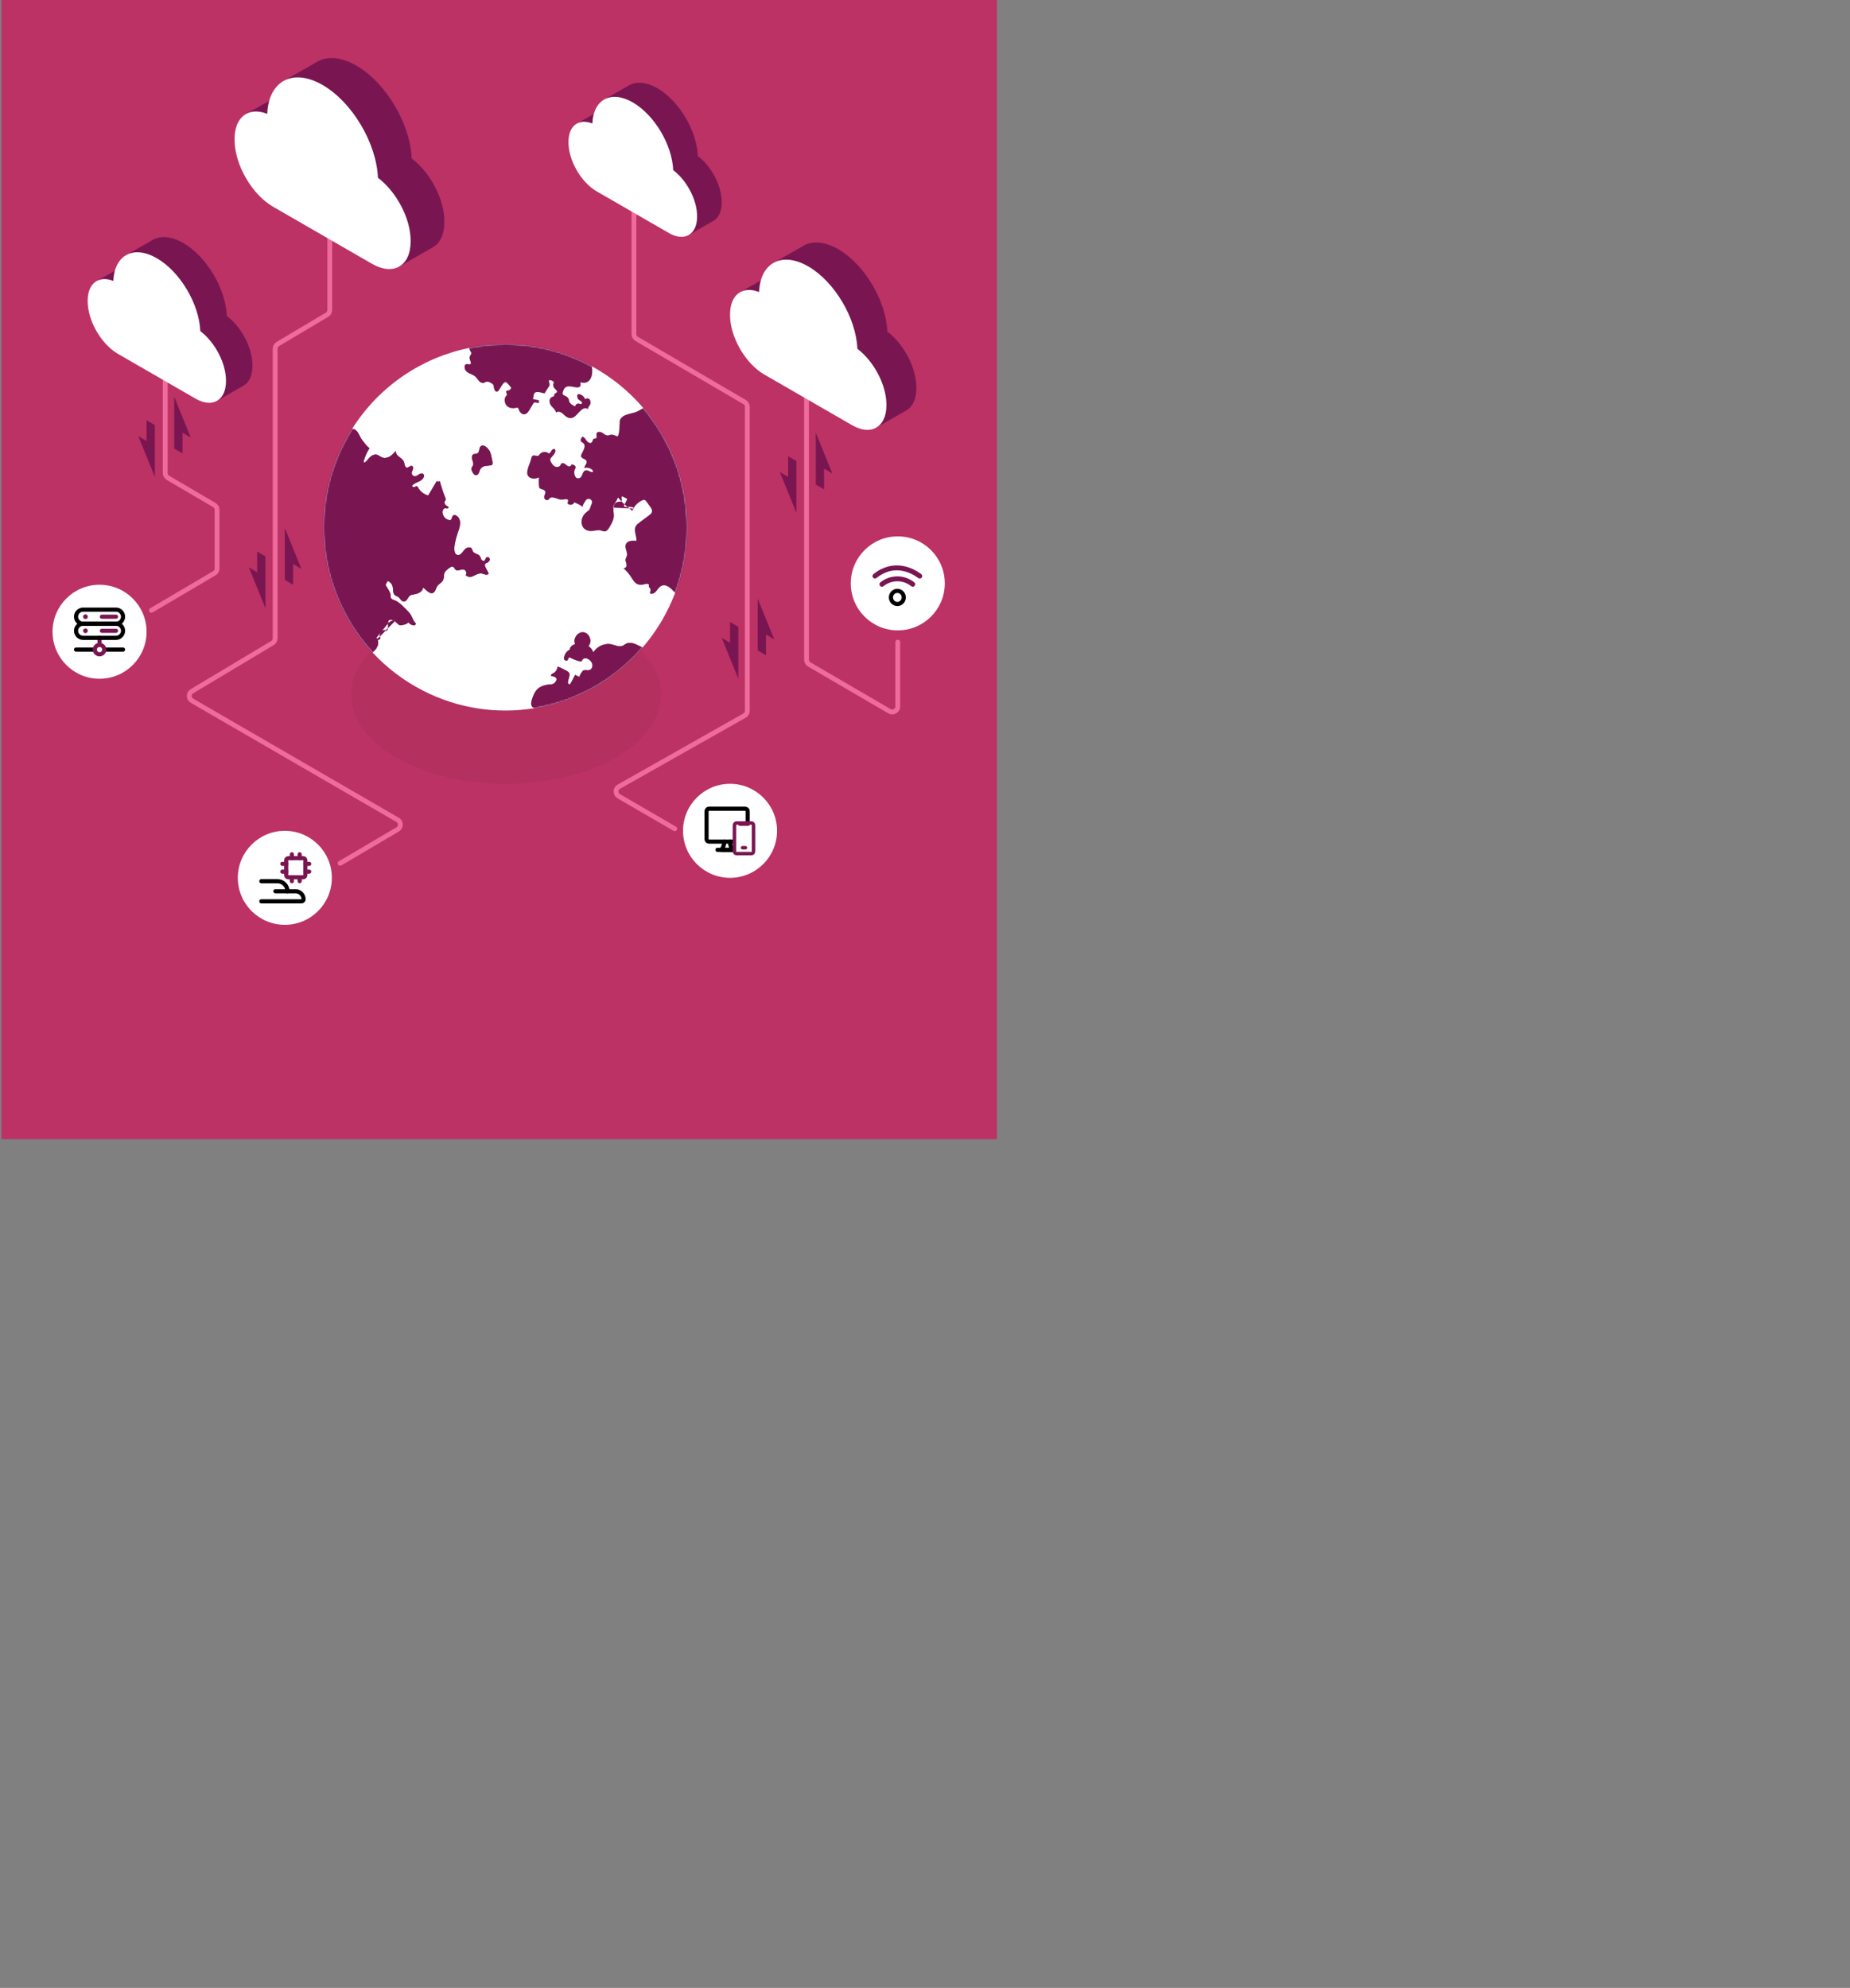 <svg width="1338" height="1438" viewBox="0 0 1338 1438" fill="none" xmlns="http://www.w3.org/2000/svg">
<rect x="0" y="0" width="1338" height="1438" fill="#808080" stroke="none"/>
<rect width="720" height="824" transform="translate(1)" fill="#BC3264"/>
<path d="M238.5 171V224.225C238.5 225.636 237.757 226.942 236.545 227.663L200.955 248.837C199.743 249.558 199 250.864 199 252.275V461.732C199 463.139 198.261 464.442 197.054 465.165L138.828 500.012C136.212 501.578 136.239 505.377 138.877 506.905L287.578 593.069C290.226 594.603 290.24 598.421 287.604 599.976L246 624.5" stroke="#EF6B9B" stroke-width="3.5" stroke-linecap="round"/>
<path d="M458.5 152V241.707C458.5 243.127 459.253 244.441 460.479 245.159L538.521 290.841C539.747 291.559 540.5 292.873 540.5 294.293V514.167C540.5 515.609 539.724 516.939 538.469 517.649L447.575 569.064C444.885 570.585 444.863 574.453 447.536 576.005L488 599.5" stroke="#EF6B9B" stroke-width="3.5" stroke-linecap="round"/>
<path d="M583.315 286.5V477.203C583.315 478.625 584.071 479.941 585.3 480.658L643.3 514.491C645.967 516.046 649.315 514.123 649.315 511.036V464.5" stroke="#EF6B9B" stroke-width="3.5" stroke-linecap="round"/>
<path d="M119.5 274V342.209C119.5 343.628 120.252 344.941 121.476 345.659L155.024 365.341C156.248 366.059 157 367.372 157 368.791V411.215C157 412.631 156.251 413.941 155.031 414.661L109.5 441.5" stroke="#EF6B9B" stroke-width="3.5" stroke-linecap="round"/>
<path d="M576 371L564 341.471L569.998 344.964V330L576 333.485V371Z" fill="#791652"/>
<path d="M590 313L602 342.523L596.002 339.038V354L590 350.519V313Z" fill="#791652"/>
<path d="M534 491L522 461.471L527.998 464.964V450L534 453.485V491Z" fill="#791652"/>
<path d="M548 433L560 462.523L554.002 459.038V474L548 470.519V433Z" fill="#791652"/>
<path d="M192 440L180 410.471L185.998 413.964V399L192 402.485V440Z" fill="#791652"/>
<path d="M206 382L218 411.523L212.002 408.038V423L206 419.519V382Z" fill="#791652"/>
<path d="M112 345L100 315.471L105.998 318.964V304L112 307.485V345Z" fill="#791652"/>
<path d="M126 287L138 316.523L132.002 313.038V328L126 324.519V287Z" fill="#791652"/>
<path d="M641.778 239.885C640.898 217.602 625.286 191.275 606.257 180.259C596.605 174.728 587.887 174.057 581.47 177.546L559.832 189.937L571.195 193.69C570.941 195.3 570.729 197.004 570.677 198.807C558.803 194.082 549.698 200.648 549.698 214.989V215.548C549.698 231.354 560.786 250.596 574.489 258.508L633.627 309.436C633.627 309.436 650.972 299.474 655.474 296.906C659.965 294.308 662.76 288.748 662.76 280.832V280.25C662.764 265.924 653.67 248.859 641.778 239.885Z" fill="#791652"/>
<path d="M535.528 211.173L556.302 199.582L565.623 212.954L555.37 222.942L535.528 211.173Z" fill="#791652"/>
<path d="M620.095 252.3C619.174 230.017 603.603 203.716 584.499 192.681C565.418 181.698 549.895 189.998 548.986 211.26C537.112 206.515 528 213.086 528 227.401V227.986C528 243.795 539.091 263.018 552.784 270.942L616.256 307.569C629.967 315.481 641.092 309.056 641.092 293.251V292.68C641.095 278.384 631.961 261.274 620.095 252.3Z" fill="white"/>
<path d="M504.722 112.877C503.999 94.552 491.163 72.899 475.514 63.846C467.572 59.3 460.402 58.744 455.125 61.61L437.336 71.796L446.683 74.889C446.471 76.209 446.296 77.606 446.255 79.093C436.494 75.206 429.003 80.606 429.003 92.394V92.86C429.003 105.856 438.115 121.68 449.393 128.191L498.025 170.066C498.025 170.066 512.287 161.87 515.992 159.761C519.678 157.629 521.977 153.053 521.977 146.546V146.072C521.977 134.288 514.501 120.256 504.722 112.877Z" fill="#791652"/>
<path d="M417.348 89.264L434.432 79.731L442.094 90.725L433.668 98.942L417.348 89.264Z" fill="#791652"/>
<path d="M486.892 123.081C486.135 104.76 473.33 83.129 457.621 74.058C441.927 65.02 429.159 71.855 428.414 89.334C418.653 85.436 411.158 90.844 411.158 102.613V103.097C411.158 116.097 420.278 131.902 431.54 138.421L483.739 168.537C495.005 175.041 504.162 169.764 504.162 156.761V156.298C504.166 144.533 496.649 130.46 486.892 123.081Z" fill="white"/>
<path d="M297.751 114.606C296.752 89.516 279.188 59.873 257.758 47.474C246.891 41.246 237.074 40.486 229.848 44.414L205.485 58.364L218.283 62.593C217.996 64.405 217.758 66.324 217.698 68.355C204.33 63.033 194.081 70.427 194.081 86.572V87.206C194.081 105.001 206.566 126.67 221.995 135.58L288.579 192.926C288.579 192.926 308.112 181.704 313.184 178.819C318.238 175.89 321.379 169.629 321.379 160.722V160.066C321.379 143.929 311.142 124.713 297.751 114.606Z" fill="#791652"/>
<path d="M178.119 82.274L201.509 69.227L212.004 84.283L200.458 95.534L178.119 82.274Z" fill="#791652"/>
<path d="M273.337 128.589C272.305 103.496 254.77 73.882 233.259 61.457C211.773 49.087 194.294 58.438 193.273 82.372C179.908 77.035 169.648 84.437 169.648 100.548V101.215C169.648 119.011 182.133 140.656 197.548 149.582L269.022 190.816C284.454 199.727 296.988 192.497 296.988 174.701V174.06C296.988 157.956 286.694 138.692 273.337 128.589Z" fill="white"/>
<path d="M164.038 228.533C163.259 208.825 149.455 185.54 132.621 175.802C124.082 170.916 116.375 170.316 110.699 173.402L91.562 184.359L101.609 187.679C101.386 189.103 101.196 190.609 101.151 192.204C90.653 188.026 82.603 193.829 82.603 206.511V207.01C82.603 220.99 92.4 238.007 104.528 245.006L156.827 290.049C156.827 290.049 172.163 281.231 176.15 278.965C180.12 276.666 182.587 271.75 182.587 264.747V264.233C182.594 251.561 174.559 236.471 164.038 228.533Z" fill="#791652"/>
<path d="M70.072 203.138L88.442 192.889L96.686 204.718L87.618 213.55L70.072 203.138Z" fill="#791652"/>
<path d="M144.864 239.512C144.048 219.804 130.281 196.545 113.387 186.784C96.511 177.068 82.778 184.418 81.977 203.22C71.478 199.023 63.417 204.837 63.417 217.49V218.015C63.417 231.995 73.226 248.997 85.335 256L141.472 288.394C153.596 295.393 163.438 289.709 163.438 275.733V275.23C163.435 262.581 155.355 247.454 144.864 239.512Z" fill="white"/>
<path opacity="0.05" d="M445.195 548.107C401.454 573.299 330.544 573.296 286.803 548.107C243.066 522.915 243.066 482.081 286.8 456.893C330.544 431.7 401.451 431.704 445.192 456.896C488.936 482.085 488.936 522.915 445.195 548.107Z" fill="black"/>
<path d="M248.432 321.211C250.419 317.294 252.569 313.527 254.872 309.906C274.588 278.885 305.543 258.569 339.477 251.643C367.605 245.901 397.789 249.36 425.332 263.544C426.046 263.911 426.755 264.287 427.456 264.659C442.032 272.505 454.554 282.734 464.793 294.618L464.802 294.623C496.089 330.974 506.085 382.827 488.08 429.417C486.462 433.589 484.63 437.716 482.564 441.788C477.576 451.622 471.538 460.555 464.656 468.518C444.284 492.131 416.515 507.302 386.765 512.241C360.018 516.672 331.667 512.846 305.665 499.455C291.735 492.281 279.616 482.947 269.515 472.073C232.693 432.457 222.506 372.321 248.432 321.211Z" fill="white"/>
<mask id="mask0_16143_97900" style="mask-type:alpha" maskUnits="userSpaceOnUse" x="234" y="249" width="263" height="265">
<path d="M248.432 321.211C250.419 317.294 252.569 313.527 254.872 309.906C274.588 278.885 305.543 258.569 339.477 251.643C367.605 245.901 397.789 249.36 425.332 263.544C426.046 263.911 426.755 264.287 427.456 264.659C442.032 272.505 454.554 282.734 464.793 294.618L464.802 294.623C496.089 330.974 506.085 382.827 488.08 429.417C486.462 433.589 484.63 437.716 482.564 441.788C477.576 451.622 471.538 460.555 464.656 468.518C444.284 492.131 416.515 507.302 386.765 512.241C360.018 516.672 331.667 512.846 305.665 499.455C291.735 492.281 279.616 482.947 269.515 472.073C232.693 432.457 222.506 372.321 248.432 321.211Z" fill="white"/>
</mask>
<g mask="url(#mask0_16143_97900)">
<path d="M285.76 449.084C283.442 448.151 281.039 450.346 279.439 452.323C277.046 455.295 274.643 458.264 272.25 461.237C275.308 465.237 272.408 469.994 268.783 472.36C231.683 432.744 221.419 372.608 247.542 321.497C249.544 317.58 251.71 313.813 254.03 310.192C254.156 310.18 254.287 310.181 254.418 310.182C258.408 310.334 259.512 314.387 261.122 317.189C261.487 317.822 266.75 324.906 267.336 324.002C265.44 326.922 263.985 330.126 263.032 333.474C262.96 333.728 262.894 334.012 263.018 334.245C263.312 334.797 264.161 334.434 264.603 333.992C265.736 332.859 266.663 331.526 267.862 330.463C269.06 329.4 270.651 328.609 272.228 328.887C273.814 329.166 275.037 330.444 276.554 330.982C278.405 331.639 280.511 331.106 282.167 330.05C283.766 329.031 285.032 327.549 286.29 326.167C286.034 330.717 291.428 330.635 292.351 334.9C292.648 336.271 292.886 338.148 294.282 338.285C295.609 338.414 296.71 336.605 297.96 337.07C298.835 337.394 298.968 338.611 298.662 339.493C298.358 340.376 297.77 341.182 297.725 342.114C297.66 343.424 298.899 344.644 300.209 344.56C301.385 344.484 302.302 343.565 303.32 342.972C304.339 342.38 305.924 342.259 306.444 343.316C306.567 343.565 306.607 343.848 306.607 344.125C306.606 346.119 304.691 347.544 302.874 348.368C301.057 349.192 298.985 349.883 297.952 351.588C298.349 352.372 299.463 352.683 300.21 352.219C300.47 352.059 300.693 351.817 300.991 351.751C301.64 351.606 302.121 352.315 302.45 352.893C303.998 355.613 306.673 357.67 309.701 358.464C311.766 354.987 313.831 351.51 315.896 348.033C316.722 348.428 317.235 348.629 317.975 347.956C319.301 351.969 320.298 356.068 322.033 359.967C322.24 360.434 322.46 360.94 322.352 361.44C322.24 361.961 321.8 362.346 321.583 362.833C320.865 364.446 322.748 365.947 324.335 366.719C324.657 367.208 324.009 367.818 323.422 367.834C322.836 367.851 322.255 367.579 321.677 367.686C320.816 367.844 320.32 368.771 320.157 369.632C319.59 372.625 321.934 375.847 324.956 376.229C325.316 376.274 325.7 376.28 326.019 376.107C326.72 375.728 326.748 374.758 327.042 374.017C328.199 371.094 330.858 373.297 331.84 374.782C333.171 376.796 332.786 380.102 332.109 382.257C331.317 384.776 325.099 400.991 331.308 401.533C331.89 401.584 332.461 401.333 332.943 401C334.404 399.995 335.223 398.293 336.532 397.096C337.84 395.9 340.224 395.427 341.2 396.907C341.591 397.501 341.643 398.261 341.99 398.882C342.955 400.612 345.648 400.538 346.869 402.099C347.43 402.816 347.584 403.767 348.013 404.571C348.442 405.374 349.412 406.066 350.225 405.653C351.135 405.19 351.096 403.758 351.941 403.188C352.829 402.588 354.149 403.494 354.201 404.565C354.252 405.635 353.399 406.571 352.421 407.01C351.909 407.239 351.325 407.39 350.969 407.824C350.331 408.601 350.781 409.755 351.25 410.644C351.996 412.057 352.741 413.469 353.487 414.882C352.991 415.649 351.912 415.802 351.018 415.615C350.123 415.428 349.294 414.986 348.385 414.84C344.009 414.145 341.144 419.687 336.815 416.055C337.871 414.737 337.082 412.424 335.441 412.027C333.417 411.535 330.928 413.488 329.413 412.059C328.886 411.563 328.695 410.779 328.147 410.305C326.633 408.998 324.409 411.212 323.335 412.089C319.776 414.998 322.046 416.754 320.206 420.046C319.364 421.552 317.559 422.255 316.496 423.614C315.516 424.865 315.257 426.551 314.343 427.849C311.83 431.419 307.961 426.45 305.941 424.835C306.033 427.646 302.837 429.346 300.069 429.822C295.816 430.553 296.442 430.626 294.323 433.771C293.763 434.602 292.791 435.233 291.799 435.095C290.072 434.854 289.403 432.675 287.942 431.724C287.241 431.267 286.371 431.11 285.704 430.605C283.952 429.282 284.507 426.578 284.03 424.435C283.613 422.559 282.219 420.929 280.432 420.227C279.782 421.141 279.255 422.144 278.871 423.198C279.601 424.423 280.333 425.646 281.063 426.87C281.71 427.953 282.373 429.087 282.466 430.345C282.518 431.049 282.393 431.788 282.659 432.442C283.19 433.742 284.865 433.995 286.15 434.561C289.266 435.933 293.196 440.364 295.604 442.827C298.171 445.453 298.115 448.205 300.459 450.671C300.872 451.106 300.606 451.893 300.08 452.18C299.554 452.467 298.903 452.379 298.331 452.2C297.004 451.783 295.827 450.901 295.053 449.745C296.068 451.262 290.137 452.53 289.296 452.309C287.922 451.946 286.749 450.157 285.53 449.442C282.506 447.669 280.386 447.351 280.668 451.788C280.777 453.485 280.83 455.604 279.328 456.4C278.684 455.631 277.436 455.61 276.58 456.133C275.724 456.655 275.198 457.583 274.838 458.52C274.595 459.151 274.413 459.856 274.635 460.495C274.753 460.838 274.982 461.145 275.021 461.504C275.148 462.674 273.463 463.01 272.294 462.878" fill="#791652"/>
<path d="M458.623 367.947C458.034 366.72 456.356 366.589 455.002 366.733C453.649 366.877 452.061 367.041 451.139 366.04C451.846 364.628 452.552 363.217 453.259 361.805C453.391 361.54 453.527 361.238 453.431 360.956C453.334 360.671 453.034 360.517 452.761 360.39C451.838 359.963 450.916 359.535 449.993 359.107C448.812 359.543 450.381 361.642 449.523 362.563C449.144 362.971 448.499 362.898 447.942 362.906C443.195 362.967 443.396 368.332 443.908 371.454C444.502 375.08 442.522 378.571 440.618 381.717C439.938 382.833 439.127 384.058 437.84 384.351C436.584 384.649 435.333 383.933 434.052 383.683C431.84 383.241 429.595 384.235 427.338 384.185C419.446 384.01 418.803 375.13 423.604 370.897C426.093 368.703 426.277 369.46 427.195 366.209C427.578 364.853 428.735 363.62 427.896 362.122C427.007 360.535 424.566 360.472 423.603 362.06C422.66 363.619 421.493 364.96 421.367 366.818C419.867 365.162 417.426 364.449 415.395 363.393C414.711 365.415 411.438 365.807 410.296 364.005C410.827 363.116 411.235 361.724 410.313 361.254C410.044 361.117 409.727 361.115 409.426 361.131C408.167 361.198 406.921 361.513 405.658 361.458C403.719 361.374 399.412 358.697 397.617 360.438C397.302 360.743 397.092 361.15 396.758 361.434C396.046 362.043 394.872 361.91 394.206 361.251C393.539 360.591 393.365 359.533 393.636 358.637C393.817 358.039 394.171 357.499 394.307 356.889C395.03 353.652 390.952 354.36 390.045 352.915C389.611 352.222 389.555 346.032 389.804 345.415C387.76 346.315 385.226 346.651 383.213 345.481C381.008 344.201 380.978 341.901 381.612 339.443C382.281 336.846 383.691 334.069 384.057 332.126C384.254 331.082 384.591 329.865 385.589 329.503C386.838 329.051 388.365 330.267 389.479 329.542C389.832 329.312 390.051 328.93 390.305 328.595C391.801 326.626 395.038 326.32 396.877 327.974C397.808 327.881 398.332 326.9 398.804 326.092C399.275 325.284 400.16 324.441 401.019 324.813C402.005 325.24 401.789 326.71 401.278 327.657C400.757 328.622 400.1 329.513 399.334 330.298C398.761 330.883 398.091 331.481 397.981 332.294C397.899 332.908 398.164 333.51 398.442 334.063C399.115 335.396 399.974 336.727 401.303 337.406C402.633 338.086 404.526 337.849 405.266 336.552C405.465 336.204 405.573 335.801 405.835 335.499C406.51 334.723 407.804 335.006 408.644 335.598C409.485 336.19 410.189 337.038 411.178 337.322C412.167 337.605 413.517 336.826 413.224 335.84C414.645 336.044 416.474 336.728 416.332 338.157C416.286 338.616 416.023 339.019 415.818 339.432C414.55 341.981 415.794 347.256 419.308 345.73C421.619 344.727 420.836 340.309 424.104 340.195C425.667 340.141 426.992 341.596 428.554 341.512C429.157 341.263 428.828 340.332 428.344 339.893C426.816 338.507 424.534 338.01 422.568 338.634C422.617 336.791 424.844 335.21 424.146 333.505C423.456 331.82 420.446 331.815 420.21 330.01C420.143 329.493 420.355 328.985 420.561 328.506C421.584 326.142 424.46 322.325 421.441 320.269C421.074 320.02 420.653 319.837 420.36 319.505C419.474 318.494 420.292 316.944 421.109 315.878C422.589 315.987 423.421 317.557 424.263 318.779C425.106 320 426.899 321.063 427.948 320.013C428.699 319.262 428.58 317.77 429.556 317.35C430.008 317.155 430.563 317.279 430.988 317.032C432.018 316.433 431.109 314.823 431.4 313.666C431.8 312.073 434.168 312.148 435.566 313.012C436.962 313.876 438.335 315.21 439.957 314.955C440.471 314.875 440.946 314.634 441.452 314.508C443.006 314.117 444.6 314.839 446.04 315.541C448.339 316.662 448.03 304.648 448.275 304.054C450.135 299.524 455.769 299.527 459.742 298.097C461.825 297.336 463.69 296.126 465.555 294.916C495.905 329.915 505.914 379.706 491.196 423.663C490.537 425.634 489.899 427.695 488.967 429.517C486.679 427.366 483.55 423.188 479.979 423.403C475.442 423.677 475.276 430.11 470.501 429.553C469.52 429.026 470.651 427.549 470.497 426.447C470.413 425.834 469.908 425.382 469.546 424.88C469.185 424.378 468.986 423.603 469.451 423.194C468.941 422.067 467.302 422.314 466.11 422.647C464.709 423.038 463.21 423.288 461.81 422.897C458.891 422.082 457.443 418.932 455.734 416.43C454.323 414.362 452.535 412.583 450.758 410.817C451.752 411.411 453.01 410.263 453.109 409.109C453.206 407.954 452.64 406.86 452.4 405.726C451.989 403.794 453.665 402.665 453.48 400.742C453.258 398.356 451.69 395.949 452.602 393.737C453.701 391.053 457.388 390.894 460.266 391.185C460.506 387.636 458.116 383.868 459.763 380.711C460.397 379.493 461.53 378.641 462.626 377.824C464.869 376.152 467.112 374.478 469.35 372.814C470.283 372.122 471.273 371.338 471.514 370.205C471.812 368.871 470.967 367.576 470.171 366.481C469.307 365.286 468.443 364.09 467.579 362.895C467.219 362.404 466.817 361.883 466.245 361.699C465.624 361.503 464.97 361.736 464.38 362.014C461.186 363.495 458.602 366.24 457.298 369.519C453.472 366.743 449.984 363.496 446.956 359.862C446.14 362.482 443.775 364.614 443.349 367.244" fill="#791652"/>
<path d="M351.252 337.022C349.718 337.243 348.186 338.001 347.404 339.337C346.921 340.161 346.758 341.132 346.373 342.006C345.989 342.88 345.247 343.723 344.292 343.745C343.073 343.774 342.266 342.53 341.711 341.445C341.26 340.563 340.795 339.572 341.068 338.619C341.266 337.922 341.828 337.387 342.105 336.717C342.654 335.392 341.996 333.916 341.57 332.547C341.145 331.178 341.123 329.358 342.379 328.667C343.206 328.212 344.276 328.459 345.125 328.044C347.195 327.036 346.19 323.595 347.974 322.625C350.089 321.475 352.578 323.92 353.75 325.667C354.937 327.435 355.27 329.741 355.716 331.78C356.977 337.545 356.125 336.32 351.252 337.022Z" fill="#791652"/>
<path d="M339.393 251.944C367.927 245.114 399.93 250.615 425.787 263.83C426.506 264.198 427.22 264.574 427.927 264.945C429.332 270.546 427.359 278.743 419.92 276.597C419.535 277.331 419.864 277.733 419.929 278.513C420.031 279.739 418.455 280.395 417.23 280.287C413.213 279.932 409.239 277.764 407.434 282.518C405.282 288.186 409.574 286.1 411.342 289.477C411.598 289.966 411.596 290.544 411.726 291.081C412.201 293.048 414.275 294.114 416.129 294.926C416.226 293.642 417.638 292.631 418.885 292.954C419.354 293.076 419.808 293.354 420.289 293.284C421.32 293.131 421.419 291.556 420.746 290.759C420.073 289.962 419.015 289.597 418.261 288.877C417.508 288.156 417.245 286.682 418.175 286.211C418.563 286.014 419.03 286.071 419.451 286.181C421.218 286.648 422.713 288.04 423.302 289.771C424.04 289.074 425.264 288.964 426.115 289.518C426.966 290.071 427.36 291.235 427.022 292.192C426.528 293.591 424.71 294.901 425.558 296.118C424.665 295.308 423.297 295.068 422.18 295.523C417.782 297.319 415.342 305.975 408.838 300.929C407.794 300.118 406.945 299.053 405.806 298.382C404.667 297.71 403.041 297.558 402.142 298.527C401.772 295.553 397.658 294.006 397.581 291.01C397.545 289.599 398.604 288.238 399.98 287.923C400.209 287.871 400.457 287.839 400.634 287.685C400.995 287.372 400.852 286.786 401.014 286.336C401.295 285.553 402.379 285.399 402.856 284.719C403.522 283.771 402.676 282.505 401.815 281.73C400.955 280.955 399.93 279.957 400.251 278.846C400.361 278.466 400.622 278.145 400.731 277.765C400.951 277 400.488 276.17 399.834 275.716C399.18 275.261 398.373 275.098 397.591 274.945C396.925 275.098 396.725 275.984 396.906 276.643C397.089 277.301 397.509 277.89 397.588 278.569C397.631 278.95 393.529 284.554 394.071 284.635C391.502 284.253 386.794 281.945 386.038 285.688C385.772 287.009 385.819 288.555 384.811 289.45C386.567 289.816 388.317 290.202 390.064 290.609C390.181 291.299 389.214 291.654 388.534 291.493C387.853 291.332 387.15 290.938 386.498 291.193C386.041 291.371 385.758 291.822 385.508 292.243C384.693 293.618 383.878 294.992 383.063 296.367C382.178 297.858 381.058 299.511 379.336 299.715C377.378 299.948 375.74 298.1 375.179 296.209C375.044 295.756 374.907 295.237 374.489 295.016C374.11 294.817 373.651 294.945 373.237 295.052C371.051 295.61 368.548 295.327 366.839 293.853C365.131 292.379 364.539 289.583 365.894 287.778C366.414 287.083 367.227 286.325 366.899 285.522C366.705 285.05 366.135 284.707 366.201 284.201C366.285 283.565 367.168 283.535 367.801 283.433C368.945 283.249 369.88 282.174 369.903 281.016C369.915 280.422 366.575 276.47 365.748 276.448C363.851 276.398 362.009 280.593 361.007 282.059C360.62 282.625 360.16 283.242 359.481 283.35C358.424 283.521 357.631 282.359 357.426 281.307C357.222 280.256 357.281 279.087 356.64 278.228C356.267 277.729 355.707 277.412 355.163 277.108C354.062 276.493 352.796 275.858 351.594 276.243C351.032 276.422 350.555 276.811 349.994 276.99C348.711 277.402 347.331 276.632 346.416 275.644C345.501 274.656 344.85 273.434 343.856 272.526C341.741 270.592 338.328 270.296 336.676 267.955C335.877 266.823 335.901 264.856 337.22 264.432C338.359 264.066 339.909 265.039 340.65 264.1C341.359 263.2 339.662 260.487 339.686 259.391C339.705 258.522 341.119 257.624 340.997 255.932C340.901 254.558 339.506 253.427 339.393 251.944Z" fill="#791652"/>
<path d="M396.189 495.291C398.073 495.082 399.921 495.358 401.406 493.691C403.429 491.418 402.599 489.57 399.492 489.187C399.216 489.153 398.916 489.113 398.72 488.915C398.093 488.284 399.204 487.45 400.016 487.086C401.912 486.235 403.001 484.334 403.283 482.343C403.349 481.871 410.764 485.514 411.341 486.375C413.363 489.39 408.388 494.457 412.194 495.146C413.607 492.97 414.72 490.536 415.93 488.223C417.068 488.761 418.206 489.299 419.344 489.837C418.496 489.436 421.212 485.421 421.738 485.102C423.78 483.861 426.775 486.397 428.254 482.813C430.126 478.277 422.186 473.027 420.605 478.527C417.537 478.175 414.432 476.839 411.738 475.336C411.217 476.184 410.7 477.045 410.188 477.898C409.348 477.96 408.476 477.592 407.938 476.934C407.769 474.018 409.557 471.074 412.227 469.87C412.031 467.902 414.183 466.62 416.009 465.848C414.107 462.002 417.961 456.748 422.203 457.408C426.453 458.072 428.518 464.253 425.531 467.338C427.188 468.459 428.475 470.111 429.155 471.987C431.745 467.476 437.45 464.994 442.514 466.183C445.063 466.775 447.714 468.196 450.155 467.247C451.242 466.829 452.111 465.985 453.169 465.498C455.554 464.422 458.318 465.387 460.706 466.465C462.301 467.194 463.869 467.973 465.411 468.805C444.884 492.419 416.903 507.59 386.928 512.529C386.091 512.135 385.251 511.684 384.735 510.939C383.786 509.547 384.242 507.671 384.74 506.056C386.661 499.771 389.113 496.511 395.633 495.372C395.817 495.337 396.003 495.312 396.189 495.291Z" fill="#791652"/>
<path d="M285.76 449.084C283.442 448.151 281.039 450.346 279.439 452.323C277.046 455.295 274.643 458.264 272.25 461.237C275.308 465.237 272.408 469.994 268.783 472.36C231.683 432.744 221.419 372.608 247.542 321.497C249.544 317.58 251.71 313.813 254.03 310.192C254.156 310.18 254.287 310.181 254.418 310.182C258.408 310.334 259.512 314.387 261.122 317.189C261.487 317.822 266.75 324.906 267.336 324.002C265.44 326.922 263.985 330.126 263.032 333.474C262.96 333.728 262.894 334.012 263.018 334.245C263.312 334.797 264.161 334.434 264.603 333.992C265.736 332.859 266.663 331.526 267.862 330.463C269.06 329.4 270.651 328.609 272.228 328.887C273.814 329.166 275.037 330.444 276.554 330.982C278.405 331.639 280.511 331.106 282.167 330.05C283.766 329.031 285.032 327.549 286.29 326.167C286.034 330.717 291.428 330.635 292.351 334.9C292.648 336.271 292.886 338.148 294.282 338.285C295.609 338.414 296.71 336.605 297.96 337.07C298.835 337.394 298.968 338.611 298.662 339.493C298.358 340.376 297.77 341.182 297.725 342.114C297.66 343.424 298.899 344.644 300.209 344.56C301.385 344.484 302.302 343.565 303.32 342.972C304.339 342.38 305.924 342.259 306.444 343.316C306.567 343.565 306.607 343.848 306.607 344.125C306.606 346.119 304.691 347.544 302.874 348.368C301.057 349.192 298.985 349.883 297.952 351.588C298.349 352.372 299.463 352.683 300.21 352.219C300.47 352.059 300.693 351.817 300.991 351.751C301.64 351.606 302.121 352.315 302.45 352.893C303.998 355.613 306.673 357.67 309.701 358.464C311.766 354.987 313.831 351.51 315.896 348.033C316.722 348.428 317.235 348.629 317.975 347.956C319.301 351.969 320.298 356.068 322.033 359.967C322.24 360.434 322.46 360.94 322.352 361.44C322.24 361.961 321.8 362.346 321.583 362.833C320.865 364.446 322.748 365.947 324.335 366.719C324.657 367.208 324.009 367.818 323.422 367.834C322.836 367.851 322.255 367.579 321.677 367.686C320.816 367.844 320.32 368.771 320.157 369.632C319.59 372.625 321.934 375.847 324.956 376.229C325.316 376.274 325.7 376.28 326.019 376.107C326.72 375.728 326.748 374.758 327.042 374.017C328.199 371.094 330.858 373.297 331.84 374.782C333.171 376.796 332.786 380.102 332.109 382.257C331.317 384.776 325.099 400.991 331.308 401.533C331.89 401.584 332.461 401.333 332.943 401C334.404 399.995 335.223 398.293 336.532 397.096C337.84 395.9 340.224 395.427 341.2 396.907C341.591 397.501 341.643 398.261 341.99 398.882C342.955 400.612 345.648 400.538 346.869 402.099C347.43 402.816 347.584 403.767 348.013 404.571C348.442 405.374 349.412 406.066 350.225 405.653C351.135 405.19 351.096 403.758 351.941 403.188C352.829 402.588 354.149 403.494 354.201 404.565C354.252 405.635 353.399 406.571 352.421 407.01C351.909 407.239 351.325 407.39 350.969 407.824C350.331 408.601 350.781 409.755 351.25 410.644C351.996 412.057 352.741 413.469 353.487 414.882C352.991 415.649 351.912 415.802 351.018 415.615C350.123 415.428 349.294 414.986 348.385 414.84C344.009 414.145 341.144 419.687 336.815 416.055C337.871 414.737 337.082 412.424 335.441 412.027C333.417 411.535 330.928 413.488 329.413 412.059C328.886 411.563 328.695 410.779 328.147 410.305C326.633 408.998 324.409 411.212 323.335 412.089C319.776 414.998 322.046 416.754 320.206 420.046C319.364 421.552 317.559 422.255 316.496 423.614C315.516 424.865 315.257 426.551 314.343 427.849C311.83 431.419 307.961 426.45 305.941 424.835C306.033 427.646 302.837 429.346 300.069 429.822C295.816 430.553 296.442 430.626 294.323 433.771C293.763 434.602 292.791 435.233 291.799 435.095C290.072 434.854 289.403 432.675 287.942 431.724C287.241 431.267 286.371 431.11 285.704 430.605C283.952 429.282 284.507 426.578 284.03 424.435C283.613 422.559 282.219 420.929 280.432 420.227C279.782 421.141 279.255 422.144 278.871 423.198C279.601 424.423 280.333 425.646 281.063 426.87C281.71 427.953 282.373 429.087 282.466 430.345C282.518 431.049 282.393 431.788 282.659 432.442C283.19 433.742 284.865 433.995 286.15 434.561C289.266 435.933 293.196 440.364 295.604 442.827C298.171 445.453 298.115 448.205 300.459 450.671C300.872 451.106 300.606 451.893 300.08 452.18C299.554 452.467 298.903 452.379 298.331 452.2C297.004 451.783 295.827 450.901 295.053 449.745C296.068 451.262 290.137 452.53 289.296 452.309C287.922 451.946 286.749 450.157 285.53 449.442C282.506 447.669 280.386 447.351 280.668 451.788C280.777 453.485 280.83 455.604 279.328 456.4C278.684 455.631 277.436 455.61 276.58 456.133C275.724 456.655 275.198 457.583 274.838 458.52C274.595 459.151 274.413 459.856 274.635 460.495C274.753 460.838 274.982 461.145 275.021 461.504C275.148 462.674 273.463 463.01 272.294 462.878" fill="#791652"/>
<path d="M351.252 337.022C349.718 337.243 348.186 338.001 347.404 339.337C346.921 340.161 346.758 341.132 346.373 342.006C345.989 342.88 345.247 343.723 344.292 343.745C343.073 343.774 342.266 342.53 341.711 341.445C341.26 340.563 340.795 339.572 341.068 338.619C341.266 337.922 341.828 337.387 342.105 336.717C342.654 335.392 341.996 333.916 341.57 332.547C341.145 331.178 341.123 329.358 342.379 328.667C343.206 328.212 344.276 328.459 345.125 328.044C347.195 327.036 346.19 323.595 347.974 322.625C350.089 321.475 352.578 323.92 353.75 325.667C354.937 327.435 355.27 329.741 355.716 331.78C356.977 337.545 356.125 336.32 351.252 337.022Z" fill="#791652"/>
<path d="M339.254 250.944C367.787 244.114 399.79 249.615 425.647 262.83C426.367 263.198 427.081 263.574 427.787 263.945C429.192 269.546 427.22 277.743 419.781 275.597C419.396 276.331 419.724 276.733 419.789 277.513C419.891 278.739 418.316 279.395 417.091 279.287C413.073 278.932 409.1 276.764 407.294 281.518C405.143 287.186 409.434 285.1 411.203 288.477C411.458 288.966 411.457 289.544 411.586 290.081C412.061 292.048 414.136 293.114 415.99 293.926C416.087 292.642 417.498 291.631 418.745 291.954C419.214 292.076 419.669 292.354 420.149 292.284C421.18 292.131 421.279 290.556 420.607 289.759C419.934 288.962 418.875 288.597 418.121 287.877C417.368 287.156 417.105 285.682 418.035 285.211C418.423 285.014 418.89 285.071 419.311 285.181C421.078 285.648 422.574 287.04 423.163 288.771C423.901 288.074 425.124 287.964 425.975 288.518C426.826 289.071 427.221 290.235 426.883 291.192C426.388 292.591 424.57 293.901 425.419 295.118C424.525 294.308 423.157 294.068 422.04 294.523C417.643 296.319 415.202 304.975 408.699 299.929C407.654 299.118 406.805 298.053 405.666 297.382C404.527 296.71 402.902 296.558 402.003 297.527C401.632 294.553 397.519 293.006 397.442 290.01C397.406 288.599 398.464 287.238 399.84 286.923C400.069 286.871 400.317 286.839 400.494 286.685C400.855 286.372 400.713 285.786 400.875 285.336C401.155 284.553 402.24 284.399 402.717 283.719C403.382 282.771 402.536 281.505 401.676 280.73C400.815 279.955 399.79 278.957 400.112 277.846C400.222 277.466 400.482 277.145 400.591 276.765C400.812 276 400.349 275.17 399.694 274.716C399.04 274.261 398.234 274.098 397.451 273.945C396.785 274.098 396.585 274.984 396.767 275.643C396.949 276.301 397.37 276.89 397.448 277.569C397.492 277.95 393.389 283.554 393.931 283.635C391.362 283.253 386.654 280.945 385.899 284.688C385.632 286.009 385.679 287.555 384.672 288.45C386.427 288.816 388.178 289.202 389.924 289.609C390.042 290.299 389.074 290.654 388.394 290.493C387.714 290.332 387.01 289.938 386.358 290.193C385.901 290.371 385.618 290.822 385.368 291.243C384.553 292.618 383.738 293.992 382.923 295.367C382.038 296.858 380.918 298.511 379.196 298.715C377.238 298.948 375.6 297.1 375.039 295.209C374.905 294.756 374.768 294.237 374.349 294.016C373.97 293.817 373.511 293.945 373.097 294.052C370.912 294.61 368.408 294.327 366.699 292.853C364.991 291.379 364.4 288.583 365.754 286.778C366.275 286.083 367.087 285.325 366.759 284.522C366.566 284.05 365.995 283.707 366.061 283.201C366.145 282.565 367.029 282.535 367.661 282.433C368.806 282.249 369.74 281.174 369.763 280.016C369.775 279.422 366.435 275.47 365.608 275.448C363.712 275.398 361.87 279.593 360.868 281.059C360.481 281.625 360.02 282.242 359.342 282.35C358.284 282.521 357.491 281.359 357.287 280.307C357.082 279.256 357.141 278.087 356.5 277.228C356.127 276.729 355.567 276.412 355.023 276.108C353.922 275.493 352.656 274.858 351.454 275.243C350.892 275.422 350.415 275.811 349.854 275.99C348.572 276.402 347.191 275.632 346.276 274.644C345.361 273.656 344.71 272.434 343.716 271.526C341.601 269.592 338.189 269.296 336.537 266.955C335.738 265.823 335.762 263.856 337.08 263.432C338.219 263.066 339.77 264.039 340.51 263.1C341.22 262.2 339.522 259.487 339.546 258.391C339.565 257.522 340.979 256.624 340.858 254.932C340.761 253.558 339.367 252.427 339.254 250.944Z" fill="#791652"/>
<path d="M396.189 495.291C398.073 495.082 399.921 495.358 401.406 493.691C403.429 491.418 402.599 489.57 399.492 489.187C399.216 489.153 398.916 489.113 398.72 488.915C398.093 488.284 399.204 487.45 400.016 487.086C401.912 486.235 403.001 484.334 403.283 482.343C403.349 481.871 410.764 485.514 411.341 486.375C413.363 489.39 408.388 494.457 412.194 495.146C413.607 492.97 414.72 490.536 415.93 488.223C417.068 488.761 418.206 489.299 419.344 489.837C418.496 489.436 421.212 485.421 421.738 485.102C423.78 483.861 426.775 486.397 428.254 482.813C430.126 478.277 422.186 473.027 420.605 478.527C417.537 478.175 414.432 476.839 411.738 475.336C411.217 476.184 410.7 477.045 410.188 477.898C409.348 477.96 408.476 477.592 407.938 476.934C407.769 474.018 409.557 471.074 412.227 469.87C412.031 467.902 414.183 466.62 416.009 465.848C414.107 462.002 417.961 456.748 422.203 457.408C426.453 458.072 428.518 464.253 425.531 467.338C427.188 468.459 428.475 470.111 429.155 471.987C431.745 467.476 437.45 464.994 442.514 466.183C445.063 466.775 447.714 468.196 450.155 467.247C451.242 466.829 452.111 465.985 453.169 465.498C455.554 464.422 458.318 465.387 460.706 466.465C462.301 467.194 463.869 467.973 465.411 468.805C444.884 492.419 416.903 507.59 386.928 512.529C386.091 512.135 385.251 511.684 384.735 510.939C383.786 509.547 384.242 507.671 384.74 506.056C386.661 499.771 389.113 496.511 395.633 495.372C395.817 495.337 396.003 495.312 396.189 495.291Z" fill="#791652"/>
</g>
<circle cx="206" cy="635" r="34" fill="white"/>
<path d="M189 637.447H200.642C201.598 637.447 202.544 637.635 203.427 638.001C204.31 638.367 205.112 638.903 205.787 639.578C206.463 640.254 206.999 641.056 207.365 641.939C207.73 642.822 207.919 643.768 207.919 644.724V644.724" stroke="black" stroke-width="3" stroke-linecap="round" stroke-linejoin="round"/>
<path d="M199.187 644.725H213.74C215.284 644.725 216.764 645.338 217.856 646.43C218.948 647.521 219.561 649.002 219.561 650.546C219.561 650.932 219.408 651.302 219.135 651.575C218.862 651.848 218.492 652.001 218.106 652.001H189" stroke="black" stroke-width="3" stroke-linecap="round" stroke-linejoin="round"/>
<path d="M207.006 630.521H204.209" stroke="#791652" stroke-width="3" stroke-linecap="round" stroke-linejoin="round"/>
<path d="M223.623 630.521H220.826" stroke="#791652" stroke-width="3" stroke-linecap="round" stroke-linejoin="round"/>
<path d="M207.006 624.893H204.209" stroke="#791652" stroke-width="3" stroke-linecap="round" stroke-linejoin="round"/>
<path d="M223.623 624.893H220.826" stroke="#791652" stroke-width="3" stroke-linecap="round" stroke-linejoin="round"/>
<path d="M211.101 620.797V618" stroke="#791652" stroke-width="3" stroke-linecap="round" stroke-linejoin="round"/>
<path d="M211.101 637.414V634.617" stroke="#791652" stroke-width="3" stroke-linecap="round" stroke-linejoin="round"/>
<path d="M216.731 620.797V618" stroke="#791652" stroke-width="3" stroke-linecap="round" stroke-linejoin="round"/>
<path d="M216.731 637.414V634.617" stroke="#791652" stroke-width="3" stroke-linecap="round" stroke-linejoin="round"/>
<path d="M219.291 620.797H208.541C207.693 620.797 207.006 621.484 207.006 622.332V633.082C207.006 633.93 207.693 634.617 208.541 634.617H219.291C220.139 634.617 220.826 633.93 220.826 633.082V622.332C220.826 621.484 220.139 620.797 219.291 620.797Z" stroke="#791652" stroke-width="3" stroke-linecap="round" stroke-linejoin="round"/>
<circle cx="649.315" cy="422" r="34" fill="white"/>
<path fill-rule="evenodd" clip-rule="evenodd" d="M649 427.416C651.559 427.416 653.633 429.544 653.633 432.168C653.633 434.793 651.559 436.921 649 436.921C646.441 436.921 644.366 434.793 644.366 432.168C644.366 429.544 646.441 427.416 649 427.416Z" stroke="black" stroke-width="3" stroke-linecap="round" stroke-linejoin="round"/>
<path d="M636.732 421.274C635.965 421.891 635.843 423.012 636.46 423.78C637.077 424.547 638.199 424.668 638.966 424.052L636.732 421.274ZM659.032 424.052C659.799 424.668 660.921 424.547 661.537 423.78C662.154 423.012 662.032 421.891 661.265 421.274L659.032 424.052ZM631.671 415.329C630.901 415.943 630.775 417.064 631.389 417.834C632.003 418.603 633.125 418.729 633.894 418.115L631.671 415.329ZM664.157 418.154C664.948 418.74 666.064 418.574 666.65 417.783C667.236 416.992 667.07 415.876 666.279 415.29L664.157 418.154ZM638.966 424.052C644.861 419.311 653.137 419.311 659.032 424.052L661.265 421.274C654.066 415.485 643.932 415.485 636.732 421.274L638.966 424.052ZM633.894 418.115C640.294 413.007 646.44 412.04 651.65 412.788C656.931 413.545 661.364 416.085 664.157 418.154L666.279 415.29C663.212 413.018 658.228 410.13 652.157 409.26C646.015 408.379 638.872 409.582 631.671 415.329L633.894 418.115Z" fill="#791652"/>
<circle cx="72" cy="457" r="34" fill="white"/>
<path d="M89 469.9H75.4M55 469.9H68.6" stroke="black" stroke-width="3" stroke-linecap="round"/>
<path d="M72 466.5V461.4" stroke="#791652" stroke-width="3" stroke-linecap="round"/>
<path d="M72 473.3C73.877 473.3 75.4 471.778 75.4 469.9C75.4 468.022 73.877 466.5 72 466.5C70.122 466.5 68.6 468.022 68.6 469.9C68.6 471.778 70.122 473.3 72 473.3Z" stroke="#791652" stroke-width="3"/>
<path d="M55 456.299C55 453.483 57.283 451.199 60.1 451.199H83.9C86.717 451.199 89 453.483 89 456.299C89 459.116 86.717 461.399 83.9 461.399H60.1C57.283 461.399 55 459.116 55 456.299Z" stroke="black" stroke-width="3"/>
<path d="M55 446.1C55 443.283 57.283 441 60.1 441H83.9C86.717 441 89 443.283 89 446.1C89 448.917 86.717 451.2 83.9 451.2H60.1C57.283 451.2 55 448.917 55 446.1Z" stroke="black" stroke-width="3"/>
<path d="M73.7 446.1H83.9" stroke="#791652" stroke-width="3" stroke-linecap="round"/>
<path d="M73.7 456.301H83.9" stroke="#791652" stroke-width="3" stroke-linecap="round"/>
<path d="M61.8 447.8C62.739 447.8 63.5 447.039 63.5 446.1C63.5 445.162 62.739 444.4 61.8 444.4C60.861 444.4 60.1 445.162 60.1 446.1C60.1 447.039 60.861 447.8 61.8 447.8Z" fill="#791652"/>
<path d="M61.8 458C62.739 458 63.5 457.238 63.5 456.3C63.5 455.361 62.739 454.6 61.8 454.6C60.861 454.6 60.1 455.361 60.1 456.3C60.1 457.238 60.861 458 61.8 458Z" fill="#791652"/>
<circle cx="528" cy="601" r="34" fill="white"/>
<path d="M527.861 608.803C527.974 610.929 528.659 612.985 529.845 614.754H521.91C523.096 612.985 523.781 610.929 523.894 608.803" stroke="black" stroke-width="3" stroke-linecap="round" stroke-linejoin="round"/>
<path d="M518.935 614.754H532.82" stroke="black" stroke-width="3" stroke-linecap="round" stroke-linejoin="round"/>
<path d="M512.984 585H538.771C538.771 585 540.755 585 540.755 586.984V606.82C540.755 606.82 540.755 608.804 538.771 608.804H512.984C512.984 608.804 511 608.804 511 606.82V586.984C511 586.984 511 585 512.984 585Z" stroke="black" stroke-width="3" stroke-linecap="round" stroke-linejoin="round"/>
<rect x="531.939" y="595.764" width="12.31" height="21.263" fill="white"/>
<path d="M543.617 595.357H532.558C531.795 595.357 531.176 596.119 531.176 597.059V615.774C531.176 616.714 531.795 617.475 532.558 617.475H543.617C544.381 617.475 545 616.714 545 615.774V597.059C545 596.119 544.381 595.357 543.617 595.357Z" stroke="#791652" stroke-width="2.5" stroke-linecap="round" stroke-linejoin="round"/>
<path d="M537.051 613.223H539.124" stroke="#791652" stroke-width="2.5" stroke-linecap="round" stroke-linejoin="round"/>
<rect x="533.94" y="595.357" width="8.294" height="2.074" rx="1.037" fill="#791652"/>
</svg>
